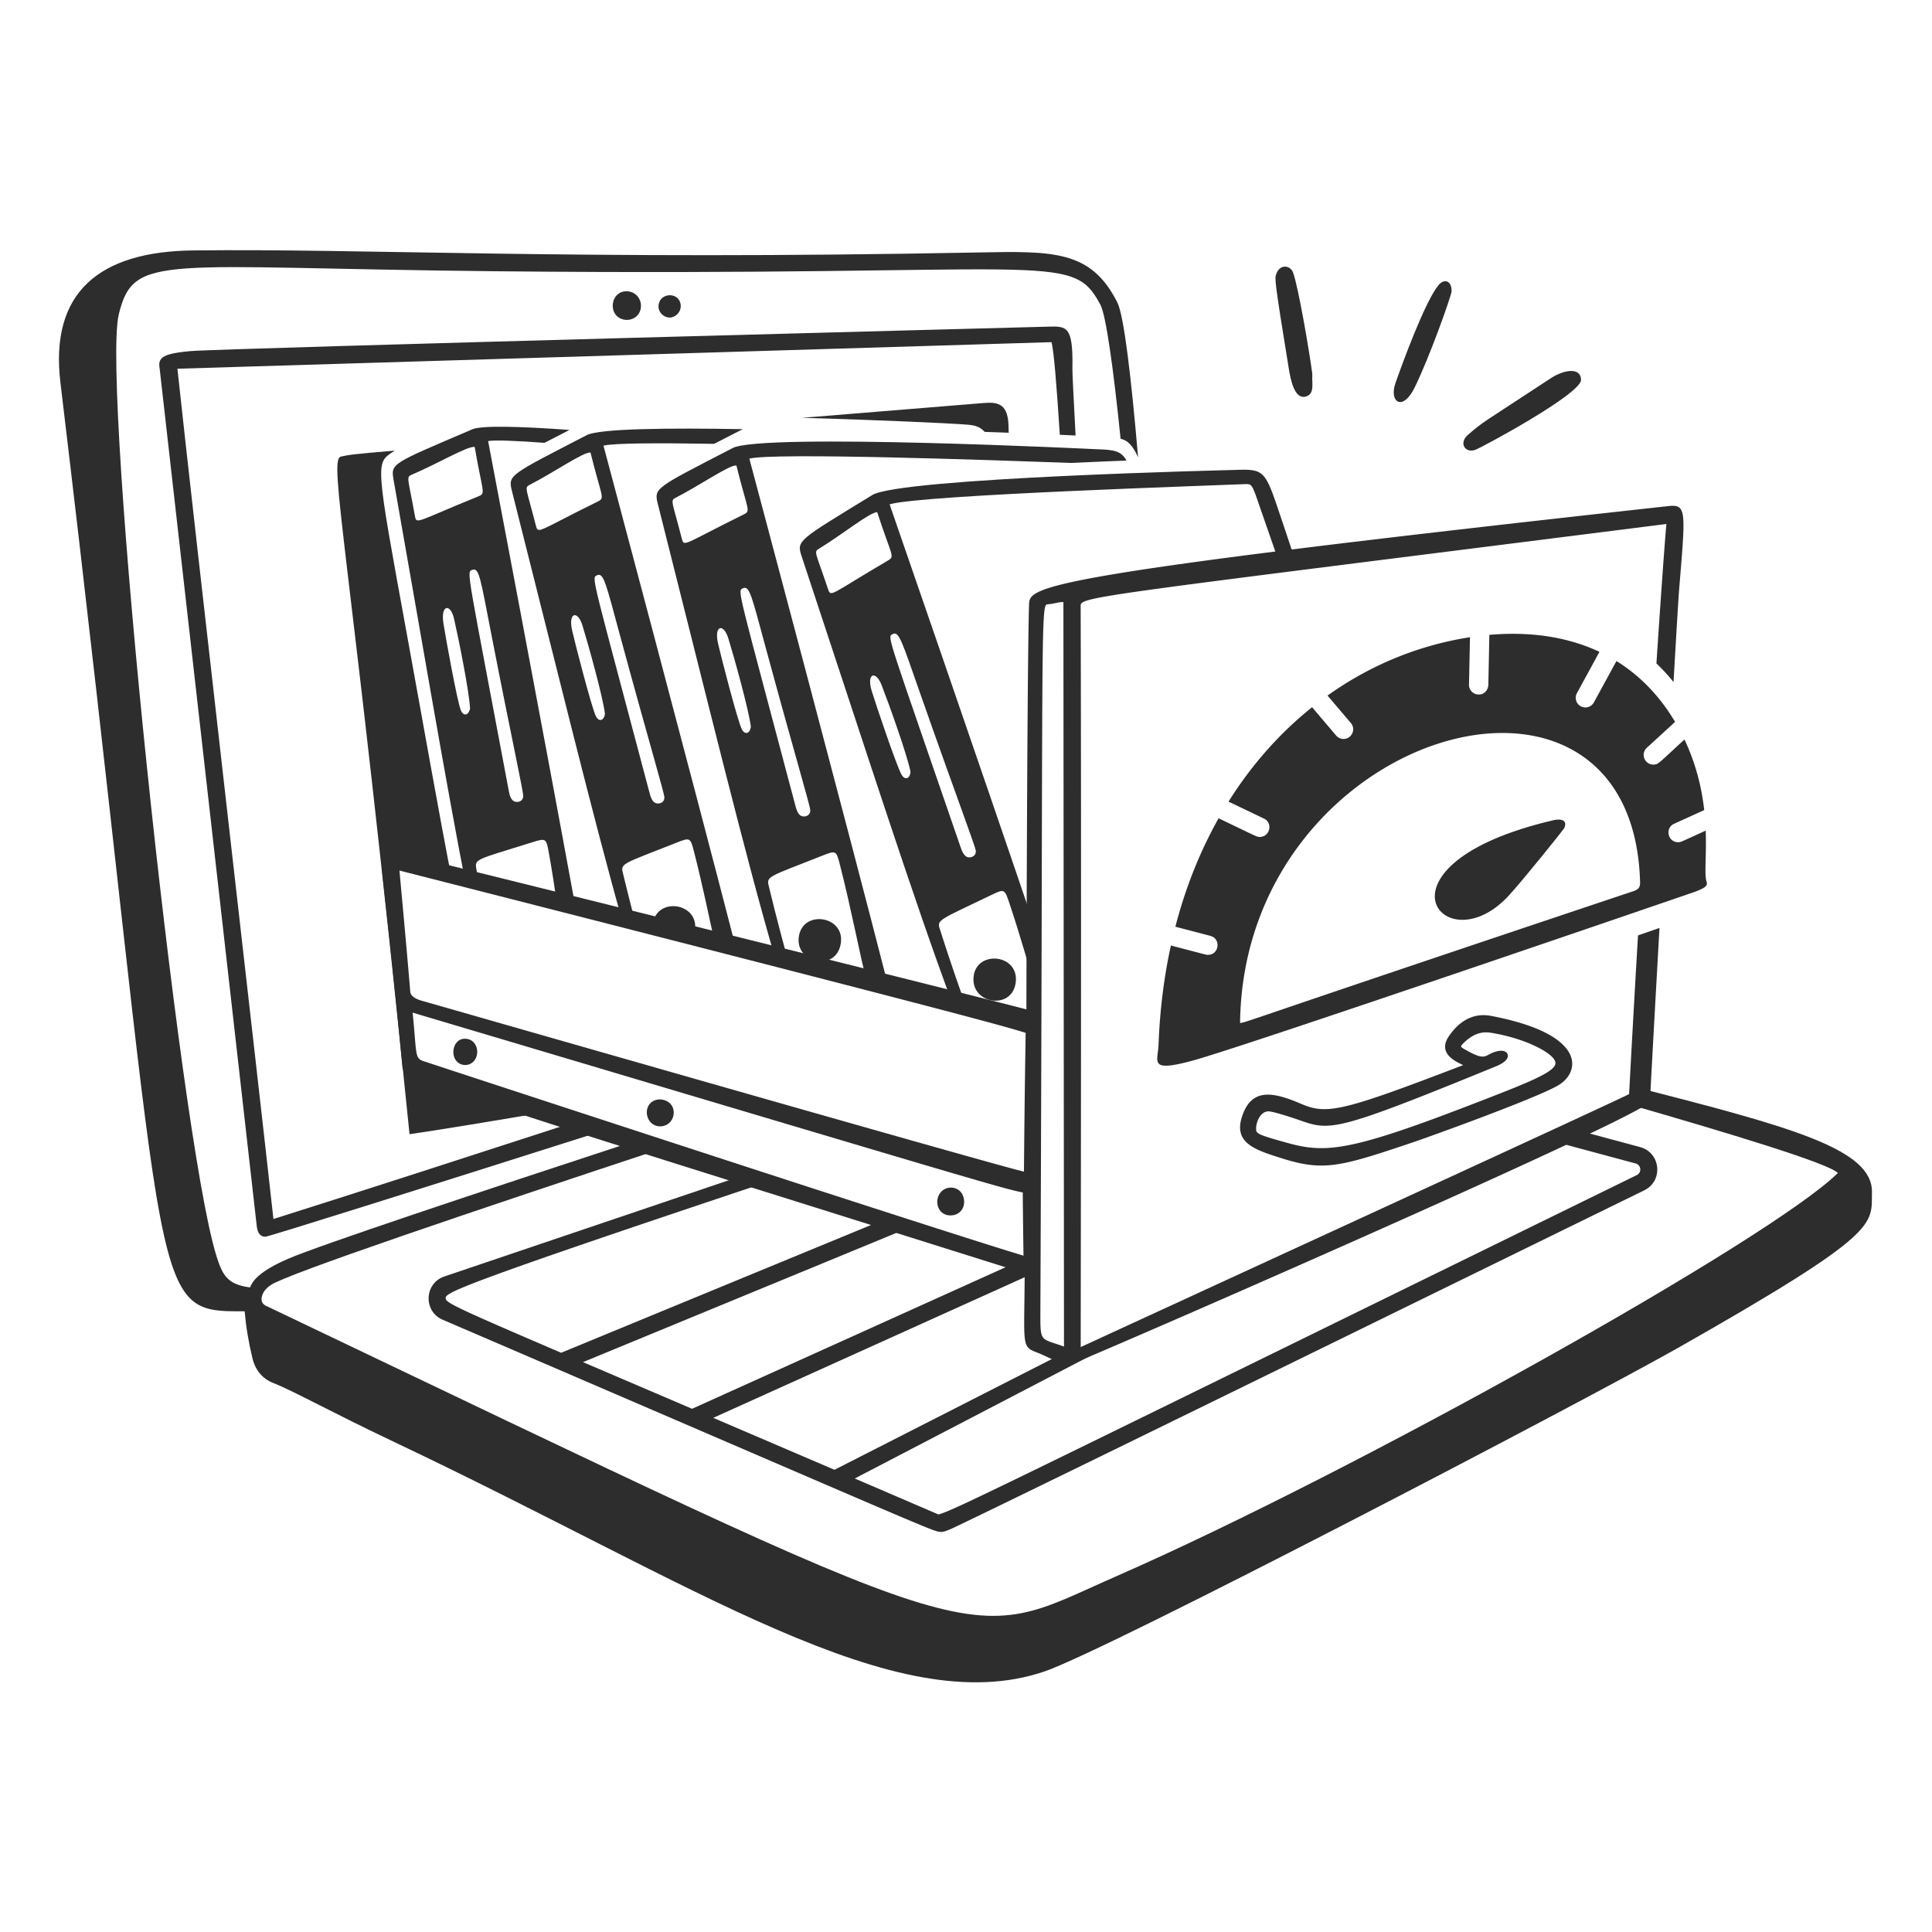<svg xmlns="http://www.w3.org/2000/svg" fill="none" viewBox="0 0 400 400" height="400" width="400"><g id="storage-full--interface-storage-full"><g id="laptop"><path id="vector" fill="#2d2d2d" d="M121.134 231.614c-23.016 7.466 -45.966 14.91 -64.524 20.768 -2.924 -26.656 -16.44 -143.95 -19.878 -176.042l180.958 -5.5c0.462 1.388 1.058 8.66 1.734 19.178l3.266 0.148c-0.42 -7.8 -0.676 -12.976 -0.66 -13.804 0.17 -8.822 -1.112 -8.848 -4.988 -8.732 0 0 -171.54 4.506 -177.602 5.06 -3.776 0.346 -5.426 0.79 -6.094 1.636 -0.496 0.628 -0.388 1.364 -0.274 2.14l20.072 177.264c0.144 1.29 0.532 2.314 1.83 2.314 0.62 0 34.378 -10.626 71.908 -22.562l-5.748 -1.868Z" stroke-width="2"></path><path id="vector_2" fill="#2d2d2d" d="M129.894 60.316c-3.074 -0.212 -4.046 3.892 -1.802 5.41a3.08 3.08 0 0 0 3.034 0.196c2.572 -1.26 1.892 -5.394 -1.232 -5.606Z" stroke-width="2"></path><path id="vector_3" fill="#2d2d2d" d="M140.932 63.162c-0.244 -2.812 -4.432 -2.668 -4.594 0.148 -0.078 1.372 1.082 2.438 2.316 2.438 1.188 0 2.402 -1.152 2.278 -2.586Z" stroke-width="2"></path><path id="vector_4" fill="#2d2d2d" d="m337.876 224.904 -0.102 1.908c-0.376 0.434 -0.894 0.884 -1.808 1.474 23.534 6.762 42.708 12.652 44.544 14.568 -13.762 13.644 -99.91 61.812 -149.348 83.474 -32.778 14.364 -21.944 17.576 -176.06 -55.958 -0.766 -0.366 -1.07 -0.954 -0.916 -1.766 0.192 -1.004 0.77 -1.792 1.876 -2.552 3.272 -2.256 41.334 -15.118 82.57 -28.758l-5.238 -1.698c-35.178 11.542 -67.172 22.198 -73.734 25.018 -7.48 3.212 -7.624 5.602 -7.886 5.906 0 0 -0.082 0.026 -0.35 -0.016 -4.39 -0.674 -5.4 -2.532 -6.654 -6.604 -7.786 -25.248 -23.812 -180.014 -20.174 -194.824 3.144 -12.802 8.558 -9.6 78.41 -8.912 115.028 1.14 118.744 -4.462 124.818 6.924 1.138 2.132 2.656 12.798 4.18 27.74 1.416 0.37 2.466 1.264 3.624 3.852 -1.428 -16.664 -2.93 -29.344 -4.296 -32.062 -5.426 -10.802 -13.226 -10.646 -28.744 -10.348 -84.284 1.638 -126.878 -0.848 -162.686 -0.42 -19.27 0.236 -29.644 8.606 -27.392 27.368 23.102 192.606 17.168 192.306 38.144 192.276 0.27 3.16 0.794 6.328 1.6 9.668 0.616 2.554 2.086 4.302 4.37 5.192 3.998 1.556 12.064 6.066 24.9 12.15 63.124 29.908 103.746 58.06 134.706 47.56 12.978 -4.4 111.5 -55.842 131.16 -66.986 42.354 -24.008 40.04 -25.522 40.176 -32.228 0.178 -8.92 -16.48 -13.496 -49.688 -21.944l-0.002 -0.002Z" stroke-width="2"></path><path id="vector_5" fill="#2d2d2d" d="m339.564 237.494 -14.174 -3.818c-1.47 0.688 -3.12 1.454 -4.972 2.306l18.234 4.906a1.288 1.288 0 0 1 0.232 2.4c-133.58 65.408 -141.156 69.314 -144.578 70.268l-17.338 -7.45 49.56 -25.808 -3.874 -1.41 -49.888 25.416 -25.096 -10.754 66.24 -29.908v-3.856l-70.624 31.888 -22.588 -9.66 68.724 -28.336 -5.188 -1.662 -68.056 28.06c-21.992 -9.43 -23.944 -10.404 -23.916 -11.31 0.046 -1.118 1.776 -2.42 67.944 -24.488l-4.638 -1.5 -63.558 21.5c-4.172 1.412 -4.404 7.22 -0.358 8.958 79.484 34.176 96.834 41.768 101.302 43.454 1.782 0.672 2.08 0.658 3.956 -0.15 3.696 -1.59 104.476 -50.988 143.52 -70.098 3.988 -1.952 3.422 -7.794 -0.866 -8.948ZM91.966 268.758l0.1 0.002 -0.1 -0.002Z" stroke-width="2"></path></g><g id="hole"><path id="vector_6" fill="#2d2d2d" d="M86.18 220.234c-2.038 -8.274 -3.028 -31.72 -3.992 -40.646l11.4 2.698c-2.894 -14.852 -5.96 -32.43 -9.302 -50.714 -6.656 -36.41 -6.548 -35.636 -2.806 -38.106l0.266 -0.168c-8.578 0.714 -9.596 0.876 -11.17 1.236 -2.69 0.616 1.96 19.388 14.214 140.288 5.238 -0.744 16.712 -2.62 30.764 -5.022l-29.374 -9.566Z" stroke-width="2"></path><path id="vector_7" fill="#2d2d2d" d="M199.32 87.848c2.004 0.138 3.336 0.21 4.552 1.57 1.698 0.056 3.358 0.114 4.966 0.172l-0.052 -1.828c-0.222 -4.382 -2.498 -4.54 -5.242 -4.312l-37.508 3.058c15.81 0.428 30.294 1.132 33.284 1.338Z" stroke-width="2"></path></g><g id="details"><path id="vector_8" fill="#2d2d2d" d="M327.344 78.668c-0.22 3.036 -20.332 13.834 -21.756 14.408 -2.268 0.914 -3.574 -1.368 -1.734 -2.98 3.324 -2.91 2.81 -2.3 17.232 -11.794 2.604 -1.714 6.208 -2.394 6.256 0.364l0.002 0Z" stroke-width="2"></path><path id="vector_9" fill="#2d2d2d" d="M271.706 78.73c0 1.272 0.262 3.006 -1.458 3.396 -2.276 0.516 -3.056 -3.586 -3.432 -5.89 -3.04 -18.652 -2.902 -18.566 -2.574 -19.516 0.732 -2.112 2.898 -1.846 3.476 -0.282 1.076 2.9 3.328 16.1 3.946 20.704 0.098 0.732 -0.054 1.588 0.04 1.59l0.002 -0.002Z" stroke-width="2"></path><path id="vector_10" fill="#2d2d2d" d="M300.54 60.338c-0.37 1.834 -4.718 13.944 -7.66 19.912 -2.492 5.058 -5.318 2.97 -3.982 -0.88 1.432 -4.124 6.138 -16.942 8.91 -20.316 1.174 -1.43 2.756 -1.02 2.732 1.284Z" stroke-width="2"></path></g><g id="file"><path id="vector_11" fill="#2d2d2d" d="M101.06 91.318c1.404 -0.248 5.752 -0.066 11.678 0.366 1.626 -0.854 3.386 -1.76 5.166 -2.674 -10.124 -0.728 -18.156 -0.968 -20.124 -0.124 -16.59 7.104 -16.908 6.992 -16.3 10.428 6.002 34.004 10.812 62.56 14.932 83.648l2.842 0.68c-0.376 -2.18 -0.596 -3.564 -0.624 -3.716 -0.414 -2.136 0.018 -1.928 11.46 -5.508 2.988 -0.934 2.994 -0.894 3.558 2.24 0.666 3.71 1.226 7.38 1.73 10.866l3.888 0.94C112.342 150.656 101.06 91.32 101.06 91.32Zm-15.174 15.4c-1.4 -7.78 -1.834 -7.928 -0.674 -8.42 5.278 -2.234 11.564 -5.986 13.066 -5.766 1.632 9.47 2.356 9.586 0.8 10.216 -13.016 5.268 -12.834 5.968 -13.192 3.97Zm9.512 40.328c-0.806 -2.19 -3.14 -15.072 -3.594 -18.024 -0.592 -3.844 1.444 -4.166 2.192 -0.948 0.87 3.746 3.188 15.218 3.324 18.658 -0.422 1.678 -1.53 1.378 -1.92 0.316l-0.002 -0.002Zm12.932 17.838c-0.064 0.88 -0.806 1.232 -1.532 1.126 -1.084 -0.16 -1.314 -1.502 -1.518 -2.584 -8.49 -45.216 -8.732 -44.98 -7.568 -45.424 1.494 -0.572 1.692 1.38 4.05 13.504C105.894 152.76 108.396 164 108.33 164.884Z" stroke-width="2"></path><path id="vector_12" fill="#2d2d2d" d="M147.84 91.894c2.08 -1.068 4.146 -2.12 5.946 -3.04 -15.414 -0.274 -29.672 -0.128 -32.294 1.23 -16.026 8.296 -16.352 8.208 -15.496 11.59C115.426 138.96 122.888 169.618 128.874 190.8l2.808 0.684c-1.578 -5.896 -2.624 -10.388 -2.7 -10.666 -0.568 -2.1 -0.122 -1.924 11.026 -6.328 2.912 -1.15 2.922 -1.11 3.712 1.974 1.734 6.774 3.092 13.438 4.336 19.028l4.39 1.078c-9.248 -35.912 -27.504 -104.3 -27.504 -104.3 2.158 -0.544 11.524 -0.57 22.9 -0.376l0 -0.002Zm-36.91 16.844c-1.964 -7.66 -2.406 -7.772 -1.288 -8.346 5.1 -2.616 11.096 -6.816 12.612 -6.706 2.318 9.326 3.05 9.39 1.544 10.13 -12.598 6.204 -12.364 6.888 -12.868 4.92Zm12.428 39.528c-0.962 -2.126 -4.232 -14.802 -4.9 -17.714 -0.87 -3.79 1.136 -4.26 2.116 -1.106 1.14 3.672 4.288 14.944 4.676 18.364 -0.298 1.704 -1.424 1.488 -1.892 0.456Zm5.212 -15.96c5.672 20.9 8.988 31.926 8.986 32.808 0 0.884 -0.714 1.29 -1.446 1.236 -1.092 -0.08 -1.42 -1.402 -1.702 -2.466 -11.766 -44.476 -11.99 -44.222 -10.862 -44.75 1.448 -0.68 1.788 1.256 5.024 13.174Z" stroke-width="2"></path><path id="vector_13" fill="#2d2d2d" d="M143.312 194.33c0.204 -0.368 0.368 -0.788 0.48 -1.264 1.384 -5.94 -7.37 -7.55 -8.536 -2.208a5.036 5.036 0 0 0 -0.11 1.472l8.166 2Z" stroke-width="2"></path><path id="vector_14" fill="#2d2d2d" d="M221.898 95.844c3.866 -0.184 7.692 -0.348 11.332 -0.488 -1.138 -2.064 -2.66 -2.24 -6.278 -2.354 -0.2 -0.006 -69.162 -3.394 -75.256 -0.24 -16.026 8.296 -16.352 8.208 -15.496 11.59 10.214 40.384 18.118 72.988 24.338 94.206l2.744 0.676c-2.334 -8.21 -4.002 -15.38 -4.098 -15.736 -0.568 -2.1 -0.122 -1.924 11.028 -6.328 2.912 -1.15 2.922 -1.11 3.712 1.976 2.294 8.956 3.928 17.724 5.514 24.066l4.512 1.11c-8.7 -34.06 -28.806 -109.37 -28.806 -109.37 5.028 -1.27 49.214 0.27 66.752 0.894l0.002 0ZM141.136 111.42c-1.964 -7.658 -2.406 -7.772 -1.288 -8.346 5.1 -2.616 11.096 -6.816 12.612 -6.706 2.318 9.326 3.05 9.39 1.544 10.13 -12.598 6.202 -12.364 6.888 -12.868 4.922Zm12.428 39.528c-0.962 -2.126 -4.232 -14.8 -4.9 -17.714 -0.87 -3.79 1.136 -4.26 2.116 -1.106 1.14 3.674 4.288 14.944 4.676 18.366 -0.298 1.704 -1.424 1.484 -1.892 0.454Zm5.212 -15.96c5.672 20.9 8.988 31.924 8.986 32.808 0 0.884 -0.714 1.288 -1.446 1.236 -1.092 -0.078 -1.42 -1.4 -1.702 -2.464 -11.766 -44.476 -11.99 -44.22 -10.862 -44.75 1.448 -0.68 1.788 1.256 5.024 13.174v-0.004Z" stroke-width="2"></path><path id="vector_15" fill="#2d2d2d" d="M165.46 193.54c1.166 -5.344 9.92 -3.734 8.536 2.206 -1.306 5.606 -9.782 3.506 -8.536 -2.208Z" stroke-width="2"></path><path id="vector_16" fill="#2d2d2d" d="M265.064 106.73c-3.128 -9.316 -3.25 -9.686 -9.396 -9.432 -0.2 0.008 -69.226 1.61 -75.076 5.196 -15.386 9.432 -15.716 9.366 -14.62 12.68 13.142 39.652 23.4 71.67 31.146 92.376l2.866 0.698c-2.994 -8.184 -5.246 -15.446 -5.37 -15.8 -0.718 -2.054 -0.26 -1.91 10.542 -7.108 2.82 -1.358 2.834 -1.318 3.844 1.702 2.374 7.09 4.306 14.088 6.038 19.792l0.018 -12.498c-12.366 -36.45 -30.868 -89.91 -30.868 -89.91 5.984 -1.98 69.982 -3.998 73.612 -4.196 1.306 -0.068 1.448 0.124 2.588 3.44l4.994 14.372 3.33 -0.42 -3.646 -10.892h-0.002Zm-78.41 53.66c-1.114 -2.05 -5.29 -14.458 -6.166 -17.314 -1.142 -3.718 0.826 -4.332 2.032 -1.256 1.404 3.582 5.356 14.596 5.99 17.98 -0.174 1.72 -1.316 1.586 -1.856 0.59Zm4.046 -16.294c7.166 20.434 11.27 31.192 11.332 32.072 0.064 0.882 -0.62 1.336 -1.354 1.336 -1.094 0 -1.518 -1.296 -1.876 -2.336 -14.946 -43.51 -15.152 -43.24 -14.066 -43.85 1.394 -0.78 1.874 1.124 5.962 12.776l0.002 0.002Zm-6.818 -28.07c-12.118 7.096 -11.834 7.764 -12.48 5.84 -2.512 -7.498 -2.962 -7.58 -1.886 -8.234 4.898 -2.978 10.574 -7.6 12.094 -7.6 2.986 9.134 3.72 9.144 2.27 9.992l0.002 0.002Z" stroke-width="2"></path><path id="vector_17" fill="#2d2d2d" d="M201.596 202.01c0.776 -5.412 9.624 -4.44 8.672 1.586 -0.898 5.686 -9.504 4.204 -8.672 -1.586Z" stroke-width="2"></path></g><g id="shelf"><path id="vector_18" fill="#2d2d2d" d="M325.424 219.39c-0.46 -2.284 -3.248 -6.5 -16.734 -9.064 -3.43 -0.652 -6.47 0.84 -8.778 4.312 -0.656 0.984 -0.866 1.916 -0.622 2.774 0.434 1.528 2.204 2.44 3.644 3.108 -24.97 9.578 -28.19 10.316 -33.494 8.04 -5.852 -2.504 -10.362 -3.438 -12.324 2.712 -1.706 5.35 2.712 6.764 7.828 8.406 9.048 2.9 12.204 2.026 27.854 -3.264 3.408 -1.152 26.454 -9.46 30.118 -11.896 1.956 -1.298 2.892 -3.214 2.506 -5.126l0.002 -0.002Zm-13.242 -0.708a0.934 0.934 0 0 0 -0.442 -0.894c-0.72 -0.468 -2.1 -0.236 -3.6 0.604 -1.056 0.584 -1.758 0.638 -4.958 -1.17 -0.602 -0.342 -0.67 -0.522 -0.676 -0.568 -0.004 -0.028 -0.002 -0.184 0.382 -0.574 1.844 -1.858 3.64 -2.572 5.662 -2.272 7.216 1.096 13.744 4.46 13.482 6.416 -0.254 1.872 -6.214 4.16 -18.084 8.73 -24.466 9.418 -29.57 9.816 -37.232 7.718 -6.65 -1.832 -6.65 -2.008 -6.65 -3.004 0 -1.548 0.996 -3.574 2.538 -3.574 1.058 0 5.34 1.436 6.338 1.788 6.5 2.284 7.334 2.58 40.876 -11.15 1.456 -0.596 2.294 -1.324 2.364 -2.05Z" stroke-width="2"></path><path id="vector_19" fill="#2d2d2d" d="M199.608 248.592c-0.2 -3.164 -4.028 -3.572 -5.22 -1.184 -0.908 1.814 0.056 4.232 2.376 4.232 1.846 0 2.954 -1.372 2.844 -3.048Z" stroke-width="2"></path><path id="vector_20" fill="#2d2d2d" d="M139.488 230.232c-0.102 -2.836 -4.04 -3.506 -5.24 -1.28 -0.942 1.748 0.184 4.25 2.416 4.25 1.728 0 2.88 -1.394 2.824 -2.97Z" stroke-width="2"></path><path id="vector_21" fill="#2d2d2d" d="M96.33 215.054c-2.614 -0.108 -3.326 3.822 -1.286 5.088 0.736 0.456 1.668 0.48 2.432 0.062 2.128 -1.16 1.664 -5.07 -1.146 -5.15Z" stroke-width="2"></path><path id="vector_22" fill="#2d2d2d" d="M339.134 193.664a5298.74 5298.74 0 0 0 -1.844 32.852c-1.916 1.072 -72.776 33.598 -113.54 52.384 -0.006 -4.468 0.162 -98.666 -0.012 -153.498 -0.008 -1.918 3.612 -2.028 121.276 -16.916 -0.212 2.002 -1.106 14.14 -2.068 28.876a38.786 38.786 0 0 1 3.538 3.852c0.596 -10.246 1.032 -17.544 1.13 -18.764 1.348 -16.612 1.696 -18.096 -2.202 -17.668 -132.176 14.534 -132.242 16.63 -132.36 20.45 -0.392 12.328 -0.534 76.58 -0.548 83.746 -22.712 -5.866 -124.482 -31.07 -124.966 -31.184 -6.032 -1.404 -7.22 -0.75 -8.148 0.252 -0.87 0.94 -0.184 0.06 3.948 43.082 0.244 2.546 33.476 12.46 128.812 42.496 -0.074 15.054 -0.728 15.136 2.538 16.39 2.352 0.902 4.624 2.416 6.96 2.466 0.772 0.018 119.834 -51.806 119.962 -54.45 0.124 -2.822 0.958 -17.942 1.968 -35.908l-4.444 1.54v0.002ZM87.616 219.68c-1.804 -0.612 -1.32 -1.586 -2.188 -10.026 114.188 33.976 121.558 36.276 126.33 37.24 0 1.992 0.054 6.582 0.146 13.08 -19.568 -5.884 -123.404 -39.998 -124.288 -40.292v-0.002Zm124.382 22.898c-7.468 -1.77 -123.774 -35.144 -124.416 -35.312 -1.688 -0.444 -2.568 -1.088 -2.638 -1.93 -1.022 -12.22 -2.196 -24.396 -2.234 -25.098 116.29 29.662 123.924 31.864 129.636 33.596 -0.032 3.624 -0.19 10.222 -0.348 28.744Zm3.402 28.788c0.584 -138.62 0 -146.176 1.406 -146.246 1.312 -0.06 2.144 -0.468 3.36 -0.468l0.122 154.144c-4.958 -1.84 -4.916 -0.652 -4.886 -7.428l-0.002 -0.002Z" stroke-width="2"></path></g><g id="measure"><path id="vector_23" fill="#2d2d2d" d="M353.152 171.97c-5.414 2.46 -5.142 2.402 -5.714 2.402 -2.142 0 -2.778 -2.936 -0.828 -3.82l6.232 -2.834c-0.492 -4.38 -1.62 -9.39 -4.094 -14.61 -5.538 5.076 -5.414 5.192 -6.444 5.192 -1.818 0 -2.694 -2.246 -1.352 -3.474l5.854 -5.366c-3.256 -5.486 -7.374 -9.646 -12.138 -12.596l-4.672 8.564a2 2 0 0 1 -3.512 -1.916l4.666 -8.556c-6.722 -3.164 -14.492 -4.24 -22.794 -3.512l-0.214 10.388c-0.012 0.576 -0.46 1.976 -2.042 1.96a1.992 1.992 0 0 1 -1.958 -2.044l0.202 -9.82c-10.922 1.702 -20.842 5.914 -29.494 12.08l4.834 5.69c1.108 1.304 0.162 3.294 -1.524 3.294a2 2 0 0 1 -1.526 -0.706l-4.982 -5.866c-6.57 5.25 -12.44 11.796 -17.3 19.544l7.33 3.51c1.914 0.92 1.256 3.804 -0.866 3.804 -0.628 0 -0.266 0.09 -8.516 -3.86 -3.766 6.688 -6.81 14.188 -8.952 22.45l7.242 1.892c2.258 0.59 1.828 3.934 -0.504 3.934 -0.334 0 0.224 0.126 -7.666 -1.936 -1.406 6.42 -2.284 13.27 -2.554 20.528 -0.134 3.59 -2.102 5.78 7.08 3.298 10.328 -2.792 103.896 -34.91 104.104 -34.992 2.314 -0.904 2.51 -1.31 2.256 -2.134 -0.466 -1.512 0.03 -5.332 -0.158 -10.498l0.004 0.01Zm-14.972 12.536c-81.362 27.216 -79.686 27.04 -81.436 27.304 0.67 -60.62 81.262 -83.952 82.816 -29.214 0.032 1.12 -0.316 1.554 -1.38 1.91Z" stroke-width="2"></path><path id="vector_24" fill="#2d2d2d" d="M321.656 169.806c1.638 -0.38 2.994 0.084 2.156 1.72 -0.148 0.29 -8.292 10.468 -11.426 13.884 -13.432 14.636 -30.254 -6.418 9.268 -15.6l0.002 -0.004Z" stroke-width="2"></path></g></g></svg>